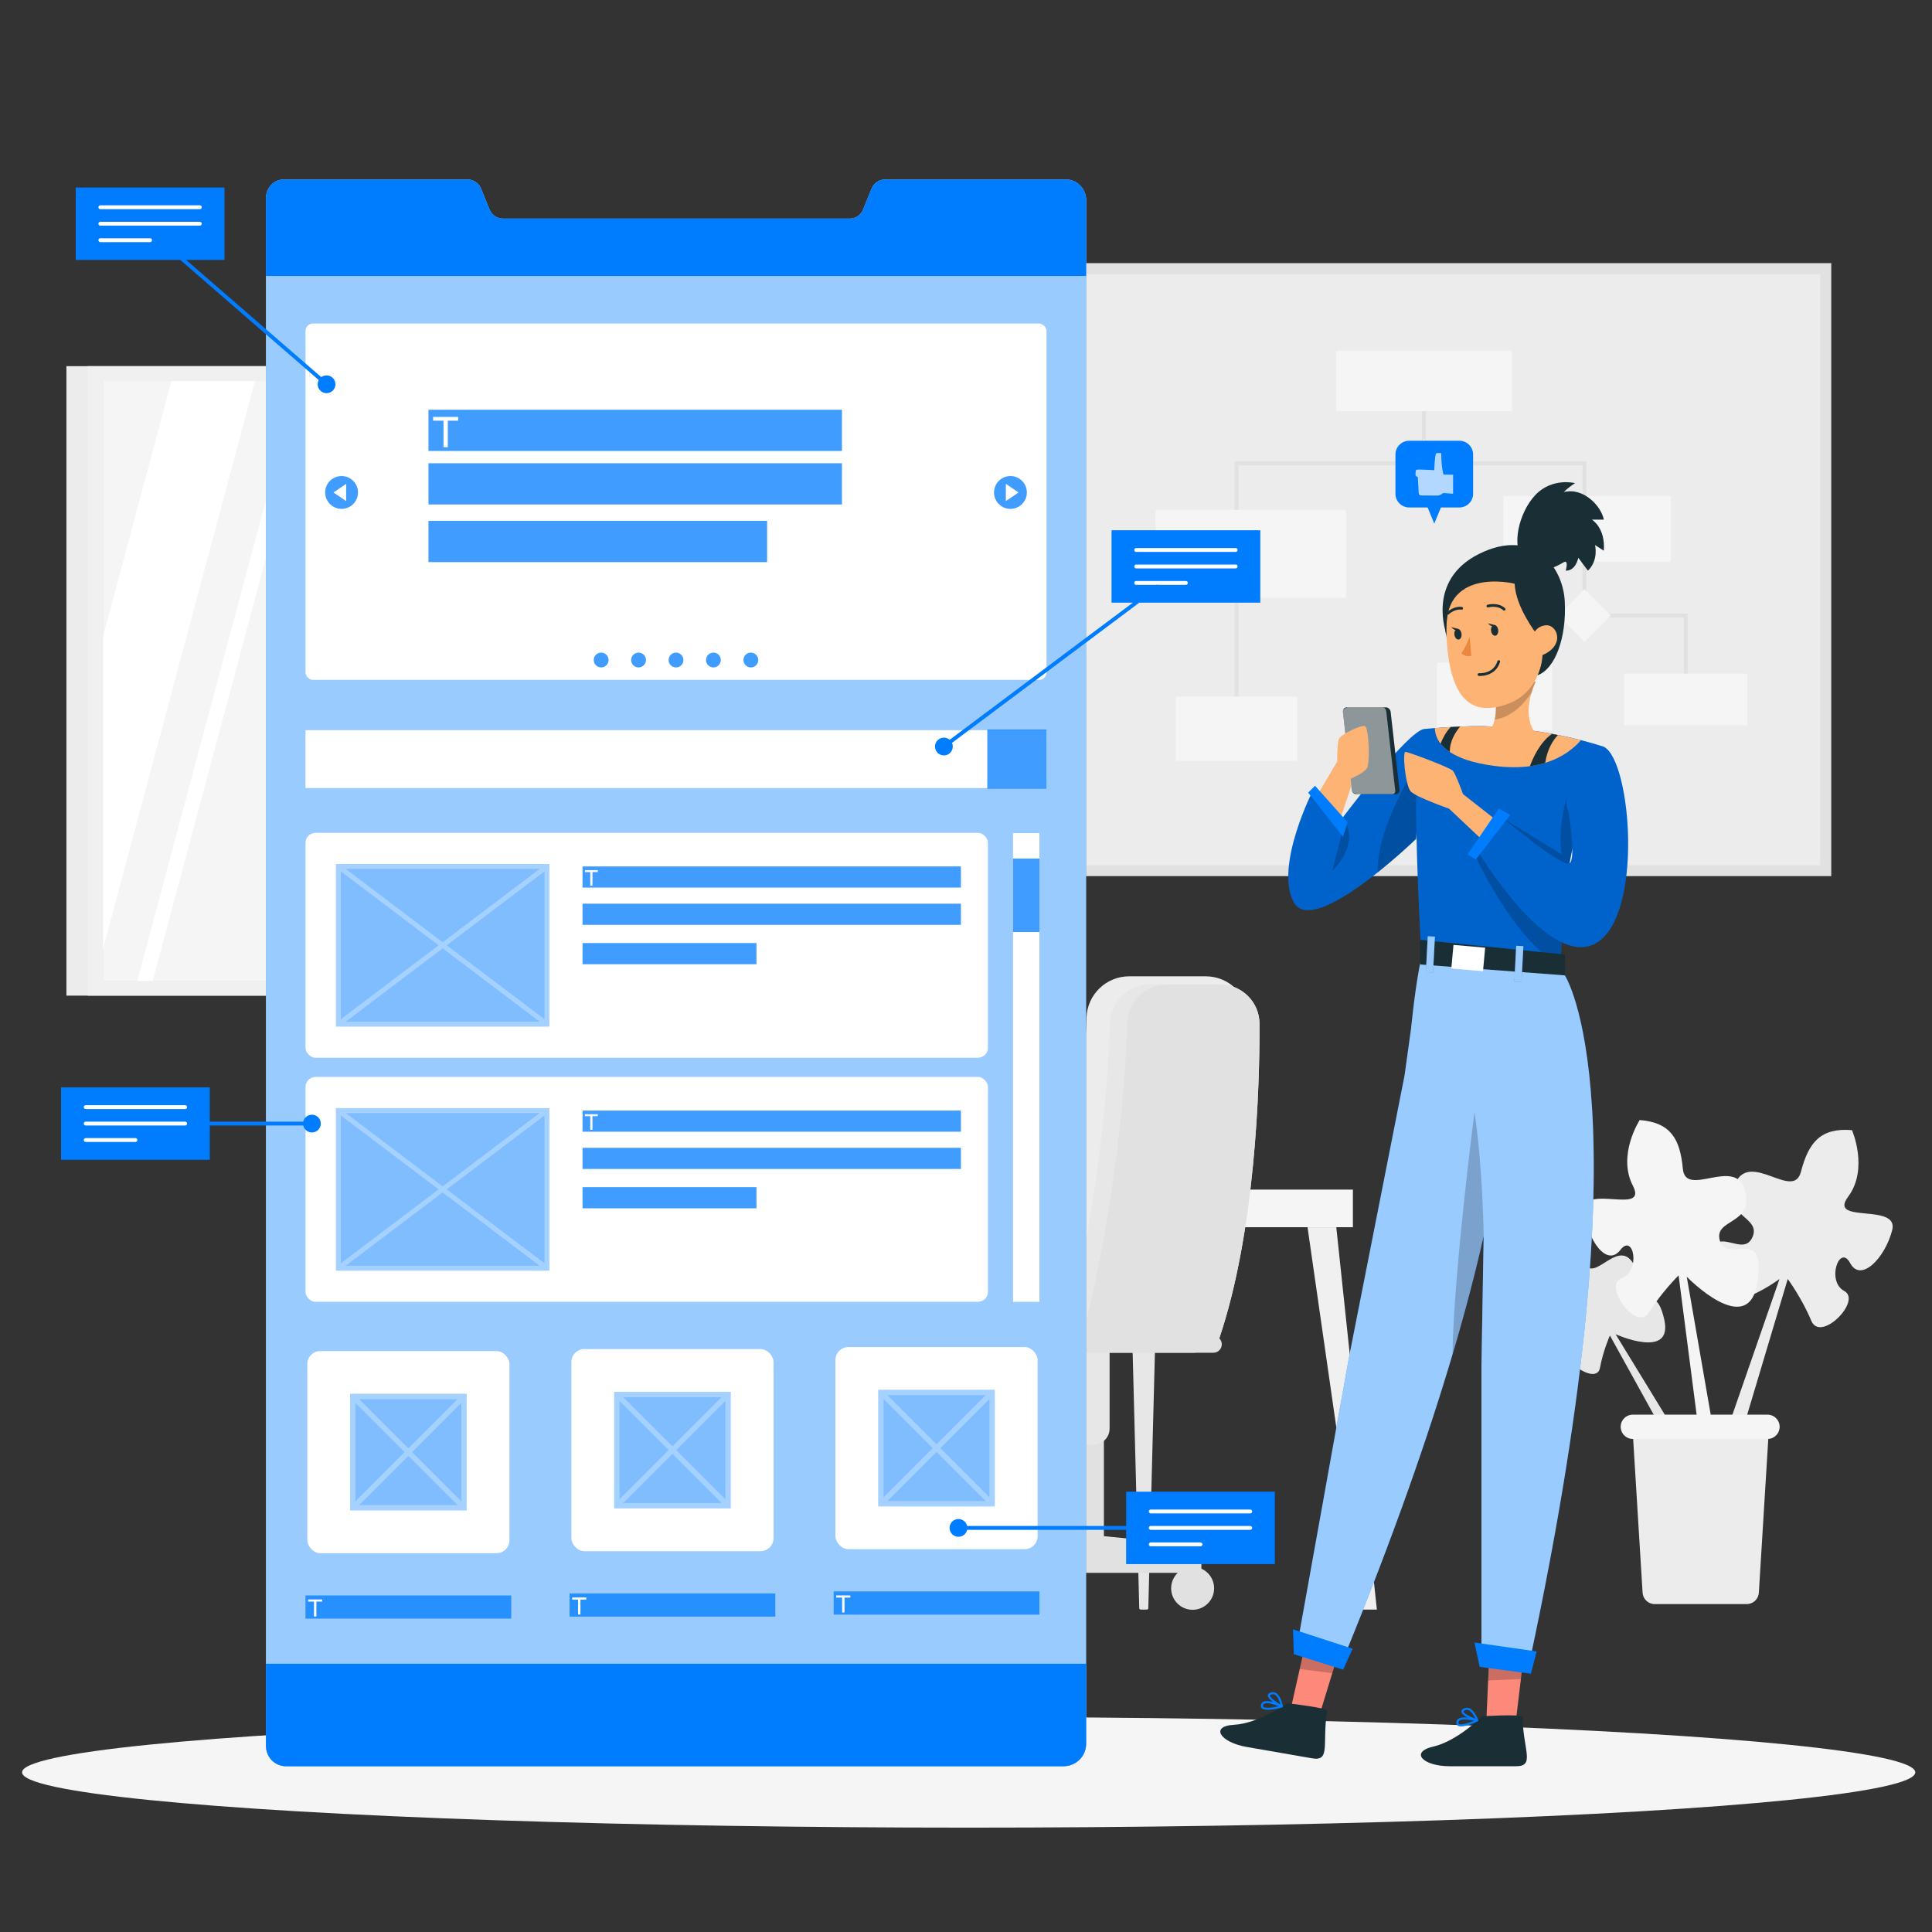 <svg xmlns="http://www.w3.org/2000/svg" id="OBJECTS" viewBox="0 0 500 500"><rect x="0" y="0" width="500" height="500" fill="#333333" stroke="none"/><defs><style> .cls-1 { opacity: .3; } .cls-1, .cls-2, .cls-3, .cls-4, .cls-5, .cls-6, .cls-7, .cls-8, .cls-9, .cls-10, .cls-11, .cls-12, .cls-13, .cls-14, .cls-15, .cls-16, .cls-17, .cls-18, .cls-19 { stroke-width: 0px; } .cls-1, .cls-3, .cls-11, .cls-17 { isolation: isolate; } .cls-1, .cls-8, .cls-11, .cls-14, .cls-17 { fill: #fff; } .cls-20 { stroke: #e1e1e1; } .cls-20, .cls-21, .cls-22, .cls-23 { fill: none; } .cls-20, .cls-22 { stroke-miterlimit: 10; } .cls-21 { stroke: #1a2e35; stroke-width: .71px; } .cls-21, .cls-23 { stroke-linecap: round; stroke-linejoin: round; } .cls-2 { fill: #fcb373; } .cls-22 { stroke: #007cff; } .cls-3 { opacity: .2; } .cls-4, .cls-18, .cls-19 { fill: #007cff; } .cls-5 { fill: #e1e1e1; } .cls-6 { fill: #ececec; } .cls-7 { fill: #fd897b; } .cls-8, .cls-19 { opacity: .5; } .cls-23 { stroke: #fff; } .cls-9 { fill: #f5f5f5; } .cls-10 { fill: #f0f0f0; } .cls-11 { opacity: .7; } .cls-12 { fill: #1a2e35; } .cls-13 { fill: #e7e7e7; } .cls-15 { fill: #ec873e; } .cls-16 { fill: #fafafa; } .cls-17 { opacity: .6; } .cls-18 { opacity: .75; } </style></defs><g><g><rect class="cls-6" x="17.19" y="94.76" width="157.66" height="162.91"></rect><rect class="cls-10" x="22.69" y="94.76" width="157.66" height="162.91"></rect><rect class="cls-5" x="26.67" y="98.62" width="149.51" height="155.26"></rect><rect class="cls-9" x="26.67" y="98.62" width="145.78" height="155.26"></rect><rect class="cls-6" x="98.1" y="98.62" width="2.96" height="155.26"></rect><polygon class="cls-14" points="81.06 98.62 39.51 253.88 35.52 253.88 77.07 98.62 81.06 98.62"></polygon><rect class="cls-10" x="99.79" y="96.23" width="2.54" height="160.63"></rect><polygon class="cls-14" points="65.98 98.62 26.67 245.55 26.67 164.79 44.37 98.62 65.98 98.62"></polygon><polygon class="cls-14" points="172.44 112.71 172.44 127.61 138.65 253.88 134.66 253.88 172.44 112.71"></polygon><polygon class="cls-14" points="172.44 142.8 172.44 223.57 164.33 253.88 142.72 253.88 172.44 142.8"></polygon></g><g><path class="cls-10" d="M148.71,308h16v-1.07c0-2.09-2.34-3.75-5.13-3.64l-6.27.25c-2.58.1-4.61,1.7-4.61,3.64v.81Z"></path><g><path class="cls-13" d="M180.4,308.54h21.18l3.37-29.57c-.05-1.11-.97-1.98-2.07-1.98h-14.19c-1.11,0-2.02.87-2.07,1.98l-6.21,29.57Z"></path><path class="cls-13" d="M148.08,233.51h5.29l5.94,55.84h-5.29c-.88,0-1.66-.71-1.76-1.59l-5.6-52.67c-.09-.88.54-1.59,1.42-1.59Z"></path><path class="cls-6" d="M156.25,289.36h79.23c.88,0,1.51-.71,1.42-1.59l-5.6-52.67c-.09-.88-.88-1.59-1.76-1.59h-79.23c-.88,0-1.51.71-1.42,1.59l5.6,52.67c.09.88.88,1.59,1.76,1.59Z"></path><path class="cls-16" d="M157.73,284.2h74.72c.76,0,1.32-.62,1.24-1.38l-4.89-45.95c-.08-.76-.77-1.38-1.53-1.38h-74.72c-.76,0-1.32.62-1.24,1.38l4.89,45.95c.08.76.77,1.38,1.53,1.38Z"></path><path class="cls-13" d="M179.6,306.24h26.05c.63,0,1.15.51,1.15,1.15h0c0,.63-.51,1.15-1.15,1.15h-26.05c-.63,0-1.15-.51-1.15-1.15h0c0-.63.51-1.15,1.15-1.15Z"></path></g><rect class="cls-13" x="115.45" y="307.88" width="64.51" height="9.73" transform="translate(295.41 625.48) rotate(180)"></rect><path class="cls-13" d="M295.2,416.56h1.61c.2,0,.37-.16.37-.36l2.55-98.59h-7.44s2.55,98.59,2.55,98.59c0,.2.17.36.37.36Z"></path><polygon class="cls-10" points="352.61 416.56 356.33 416.56 345.83 317.61 338.39 317.61 352.61 416.56"></polygon><polygon class="cls-13" points="112.94 416.56 112.94 416.56 127.2 317.61 119.76 317.61 109.25 416.56 112.94 416.56"></polygon><rect class="cls-9" x="161.56" y="307.88" width="188.57" height="9.73" transform="translate(511.69 625.48) rotate(180)"></rect><polygon class="cls-10" points="167.44 416.56 171.72 416.56 171.72 416.56 173.3 317.61 165.86 317.61 167.44 416.56"></polygon><g><g><path class="cls-9" d="M227.68,306.13h1.98c.21,0,.38-.17.38-.38v-2.09c0-.21-.17-.38-.38-.38h-1.42c-.17,0-.32.11-.36.28l-.56,2.09c-.06.24.12.47.36.47Z"></path><path class="cls-9" d="M224.95,306.13h1.98c.21,0,.38-.17.38-.38v-2.09c0-.21-.17-.38-.38-.38h-1.42c-.17,0-.32.11-.36.28l-.56,2.09c-.06.24.12.47.36.47Z"></path><path class="cls-9" d="M222.22,306.13h1.98c.21,0,.38-.17.38-.38v-2.09c0-.21-.17-.38-.38-.38h-1.42c-.17,0-.32.11-.36.28l-.56,2.09c-.06.24.12.47.36.47Z"></path><path class="cls-9" d="M219.49,306.13h1.98c.21,0,.38-.17.38-.38v-2.09c0-.21-.17-.38-.38-.38h-1.42c-.17,0-.32.11-.36.28l-.56,2.09c-.06.24.12.47.36.47Z"></path><path class="cls-9" d="M216.76,306.13h1.98c.21,0,.38-.17.38-.38v-2.09c0-.21-.17-.38-.38-.38h-1.42c-.17,0-.32.11-.36.28l-.56,2.09c-.06.24.12.47.36.47Z"></path><path class="cls-9" d="M214.03,306.13h1.98c.21,0,.38-.17.38-.38v-2.09c0-.21-.17-.38-.38-.38h-1.42c-.17,0-.32.11-.36.28l-.56,2.09c-.06.24.12.47.36.47Z"></path><path class="cls-9" d="M211.3,306.13h1.98c.21,0,.38-.17.38-.38v-2.09c0-.21-.17-.38-.38-.38h-1.42c-.17,0-.32.11-.36.28l-.56,2.09c-.06.24.12.47.36.47Z"></path><path class="cls-9" d="M208.57,306.13h1.98c.21,0,.38-.17.38-.38v-2.09c0-.21-.17-.38-.38-.38h-1.42c-.17,0-.32.11-.36.28l-.56,2.09c-.06.24.12.47.36.47Z"></path><path class="cls-9" d="M205.84,306.13h1.98c.21,0,.38-.17.38-.38v-2.09c0-.21-.17-.38-.38-.38h-1.42c-.17,0-.32.11-.36.28l-.56,2.09c-.06.24.12.47.36.47Z"></path><path class="cls-9" d="M203.11,306.13h1.98c.21,0,.38-.17.38-.38v-2.09c0-.21-.17-.38-.38-.38h-1.42c-.17,0-.32.11-.36.28l-.56,2.09c-.06.24.12.47.36.47Z"></path><path class="cls-9" d="M200.38,306.13h1.98c.21,0,.38-.17.38-.38v-2.09c0-.21-.17-.38-.38-.38h-1.42c-.17,0-.32.11-.36.28l-.56,2.09c-.06.24.12.47.36.47Z"></path><path class="cls-9" d="M197.65,306.13h1.98c.21,0,.38-.17.38-.38v-2.09c0-.21-.17-.38-.38-.38h-1.42c-.17,0-.32.11-.36.28l-.56,2.09c-.06.24.12.47.36.47Z"></path><path class="cls-9" d="M194.91,306.13h1.98c.21,0,.38-.17.38-.38v-2.09c0-.21-.17-.38-.38-.38h-1.42c-.17,0-.32.11-.36.28l-.56,2.09c-.06.24.12.47.36.47Z"></path><path class="cls-9" d="M192.18,306.13h1.98c.21,0,.38-.17.38-.38v-2.09c0-.21-.17-.38-.38-.38h-1.42c-.17,0-.32.11-.36.28l-.56,2.09c-.06.24.12.47.36.47Z"></path><path class="cls-9" d="M189.45,306.13h1.98c.21,0,.38-.17.38-.38v-2.09c0-.21-.17-.38-.38-.38h-1.42c-.17,0-.32.11-.36.28l-.56,2.09c-.06.24.12.47.36.47Z"></path></g><rect class="cls-6" x="187.47" y="304.71" width="44.18" height="3.29" transform="translate(419.11 612.7) rotate(180)"></rect></g></g><g><rect class="cls-5" x="292.53" y="45.35" width="158.64" height="204.15" transform="translate(519.28 -224.43) rotate(90)"></rect><rect class="cls-6" x="272.61" y="70.94" width="198.5" height="152.98" transform="translate(743.71 294.86) rotate(180)"></rect><line class="cls-20" x1="368.53" y1="98.57" x2="368.53" y2="119.91"></line><polyline class="cls-20" points="320.01 188.58 320.01 119.91 410.06 119.91 410.06 159.3"></polyline><polyline class="cls-20" points="386.76 180.27 386.76 159.3 436.26 159.3 436.26 181"></polyline><rect class="cls-9" x="345.76" y="90.73" width="45.54" height="15.68"></rect><rect class="cls-9" x="389.03" y="128.35" width="43.4" height="17.03"></rect><rect class="cls-9" x="371.86" y="171.49" width="29.81" height="17.57"></rect><rect class="cls-9" x="420.3" y="174.33" width="31.92" height="13.34"></rect><rect class="cls-9" x="299.06" y="131.95" width="49.31" height="22.75"></rect><rect class="cls-9" x="304.27" y="180.27" width="31.49" height="16.63"></rect><rect class="cls-9" x="363.72" y="115.65" width="9.62" height="9.62" transform="translate(193.12 -225.31) rotate(45)"></rect><rect class="cls-9" x="405.25" y="154.49" width="9.62" height="9.62" transform="translate(232.75 -243.3) rotate(45)"></rect></g><g><path class="cls-5" d="M132.06,388.76c1.02-1.72-.42-4.3-2.42-4.33.88-2.46.01-5.44-2.05-7.05-.26-.2-.56-.39-.89-.39-.35,0-.67.21-.95.42-1.88,1.35-3.77,2.7-5.65,4.06-.43.31-.88.64-1.12,1.11-1.15,2.24,3.01,5.1,1.3,6.95-.49.53-1.28.64-1.9,1.02-1.34.84-1.51,2.69-2.13,4.14-.63,1.46-2.81,2.59-3.65,1.24.62-1.4-1.25-2.6-2.77-2.78-1.5-.17-3.1-.26-3.94-1.68-2.15,1.88-6.97-3.37-6.86-5.48-1.77.13-2.97,1.79-3.36,3.45-.4,1.72-.15,3.51-.18,5.27-.05,3.43-1.16,6.78-1.1,10.2.05,2.67,1.08,5.62,3.52,6.7,1.17.52,2.5.52,3.78.51,9.26-.06,18.52-.12,27.79-.18.67,0,1.36-.02,1.95-.32,1.25-.65,1.52-2.3,1.63-3.71.5-6.04.99-12.07,1.49-18.11-.84-.34-1.68-.68-2.51-1.03Z"></path><path class="cls-13" d="M133.68,359.39h-43.12l.35,4.36.25,3.11.66,8.09.38,4.65.5,6.19.21,2.65.07.79.25,3.12.34,4.27.21,2.65.22,2.69.25,3.12.19,2.36.21,2.65.09,1.15h39.57l.09-1.15.21-2.64.19-2.38.25-3.12.22-2.68.21-2.65.34-4.29.25-3.11.06-.79.21-2.65.51-6.19.37-4.64.65-8.1.25-3.11.35-4.36h-4.85ZM136.28,362.25h0s-.83-.83-.83-.83h.9l-.07.83ZM136.06,364.89l-.08,1.05-3.86,3.86-4.43-4.43,3.96-3.96h.93l3.47,3.47ZM134.95,378.69l-2.83,2.83-4.43-4.43,4.43-4.42,3.06,3.06-.23,2.96ZM93.92,375.73h0l3.06-3.06,4.43,4.42-4.43,4.43-2.82-2.83-.24-2.96ZM130.69,371.24l-4.43,4.43-4.43-4.43,4.43-4.43,4.43,4.43ZM123.74,361.42h5.07l-2.53,2.53-2.53-2.53ZM124.83,377.09l-4.42,4.43-4.43-4.43,4.43-4.42,4.42,4.42ZM110.13,382.95l4.43-4.42,4.42,4.42-4.42,4.43-4.43-4.43ZM113.12,388.8l-4.43,4.43-4.42-4.42,4.43-4.43,4.42,4.42ZM120.41,384.38l4.42,4.43-4.42,4.42-4.43-4.43,4.43-4.42ZM114.56,375.66l-4.43-4.43,4.43-4.43,4.42,4.43-4.42,4.43ZM113.12,377.09l-4.42,4.43-4.43-4.43,4.43-4.42,4.42,4.42ZM102.84,375.66l-4.42-4.43,4.42-4.43,4.43,4.43-4.43,4.43ZM102.84,378.53l4.43,4.42-4.43,4.43-4.42-4.43,4.42-4.42ZM107.26,394.67l-4.43,4.42-4.42-4.42,4.42-4.43,4.43,4.43ZM108.69,396.1l4.43,4.43-4.42,4.43-4.43-4.43,4.42-4.43ZM110.13,394.67l4.43-4.43,4.42,4.43-4.42,4.42-4.43-4.42ZM120.41,396.1l4.42,4.43-4.42,4.43-4.43-4.43,4.43-4.43ZM126.27,401.95l4.43,4.43-2.87,2.87h-3.12l-2.87-2.87,4.43-4.43ZM121.84,394.67l4.43-4.43,4.43,4.43-4.43,4.42-4.43-4.42ZM121.84,382.95l4.43-4.42,4.43,4.42-4.43,4.43-4.43-4.43ZM124.83,365.38l-4.42,4.43-4.43-4.43,3.96-3.96h.93l3.95,3.96ZM114.56,363.95l-2.53-2.53h5.06l-2.52,2.53ZM113.12,365.38l-4.42,4.43-4.43-4.43,3.96-3.96h.93l3.95,3.96ZM105.37,361.42l-2.53,2.53-2.52-2.53h5.06ZM97.45,361.42l3.96,3.96-4.43,4.43-3.85-3.86-.08-1.05,3.46-3.47h.93ZM93.66,361.42l-.82.82h0s-.07-.82-.07-.82h.89ZM93.38,369.07l2.17,2.17-1.84,1.84-.32-4.01ZM94.59,383.91l-.17-2.1h0s1.13,1.13,1.13,1.13l-.96.96h0ZM94.8,386.57l2.18-2.19,4.43,4.43-4.43,4.42-1.78-1.78-.4-4.87ZM95.46,394.76v-.19s.09.1.09.1l-.09.09h0ZM96.23,404.19l-.56-6.79,1.31-1.31,4.43,4.43-4.43,4.42-.75-.75h0ZM96.64,409.24l-.08-1.01.43-.43,1.44,1.44h-1.78ZM98.42,406.38l4.42-4.43,4.43,4.43-2.87,2.87h-3.12l-2.86-2.87ZM107.26,409.24l1.44-1.44,1.44,1.44h-2.88ZM113,409.24l-2.87-2.87,4.43-4.43,4.42,4.43-2.86,2.87h-3.12ZM118.97,409.24l1.44-1.44,1.44,1.44h-2.88ZM132.47,409.24h-1.78l1.44-1.44.43.43-.08,1.01ZM132.88,404.19l-.76.75-4.43-4.42,4.43-4.43,1.31,1.31-.55,6.79ZM133.66,394.56l-.02.2-.09-.09.11-.11h0ZM133.92,391.45l-1.79,1.78-4.43-4.42,4.43-4.43,2.19,2.19-.39,4.87ZM134.52,383.92l-.97-.97,1.14-1.13-.17,2.11ZM135.73,369.06l-.32,4.03-1.85-1.85,2.18-2.18h0Z"></path><rect class="cls-10" x="87.81" y="357.59" width="53.49" height="5.64" rx="1.64" ry="1.64" transform="translate(229.11 720.81) rotate(180)"></rect><rect class="cls-10" x="91.66" y="408.24" width="45.78" height="5.64" rx="1.64" ry="1.64"></rect></g><g><path class="cls-6" d="M447.1,369.72l13.43-38.71s-18.63,13.81-18.51-1.5c.12-15.31,8.49-3.42,11.39-9.08,2.9-5.66-8.27-5.6-4.35-14.17,3.92-8.58,15.06,4.6,17.02-3,1.97-7.6,5.1-11.46,13.21-10.78,0,0,4.38,10-.99,17.22-5.37,7.22,13.29,1.44,11.39,8.7-1.9,7.27-8.13,13.61-10.87,8.49-2.74-5.12-6.23,4.69-1.54,7.21,4.69,2.52-6.13,13.47-8.51,7.73-2.38-5.74-6.1-10.84-6.1-10.84l-12.38,41.42-3.22-2.69Z"></path><path class="cls-13" d="M433.26,370.06l-15.14-24.76s14.98,6.74,12.58-3.84c-2.4-10.58-6.39-1.09-9.25-4.56-2.86-3.48,4.87-5.12.87-10.46s-9.72,5.46-12.23.5c-2.51-4.96-5.26-7.16-10.77-5.46,0,0-1.52,7.58,3.29,11.77,4.81,4.19-8.98,3-6.57,7.74,2.41,4.74,7.68,8.19,8.81,4.23s5.02,2.3,2.15,4.76c-2.87,2.46,6.28,8.39,7.06,4.06.78-4.33,2.58-8.42,2.58-8.42l14.82,26.79,1.82-2.35Z"></path><path class="cls-9" d="M443.46,370.3l-6.93-39.88s15.97,16.43,18.28,1.48c2.32-14.95-7.73-4.69-9.66-10.66-1.93-5.98,8.95-4.14,6.49-13.13-2.46-8.99-15.41,2.09-16.12-5.63-.71-7.72-3.15-11.99-11.17-12.61,0,0-5.86,9.05-1.78,16.95,4.09,7.9-13.19-.71-12.49,6.67.69,7.39,5.76,14.56,9.25,10.01,3.49-4.55,5.33,5.56.35,7.28-4.98,1.71,3.84,14.11,7.07,8.89s7.67-9.6,7.67-9.6l5.48,42.35,3.57-2.11Z"></path><g><path class="cls-6" d="M452.05,415.14h-23.81c-1.66,0-3.04-1.3-3.14-2.96l-2.52-41.06c-.11-1.81,1.33-3.34,3.14-3.34h28.85c1.82,0,3.26,1.53,3.14,3.34l-2.52,41.06c-.1,1.66-1.48,2.96-3.14,2.96Z"></path><path class="cls-9" d="M457.42,372.41h-34.84c-1.6,0-2.95-1.2-3.13-2.79h0c-.22-1.87,1.25-3.51,3.13-3.51h34.84c1.88,0,3.35,1.64,3.13,3.51h0c-.18,1.59-1.53,2.79-3.13,2.79Z"></path></g></g><g><path class="cls-5" d="M242.34,341.37h67v3.71c0,2.76-2.24,5-5,5h-57c-2.76,0-5-2.24-5-5v-3.71h0Z" transform="translate(551.68 691.45) rotate(180)"></path><path class="cls-5" d="M307.16,399.67l-21.47-2.11v-30.17h-8.51v30.16l-21.56,2.12c-2.14.21-3.77,2.01-3.77,4.16v3.22h59.07v-3.22c0-2.15-1.63-3.95-3.77-4.16Z"></path><path class="cls-5" d="M259.69,411.05c0,3.07-2.49,5.56-5.56,5.56s-5.56-2.49-5.56-5.56,2.49-5.56,5.56-5.56,5.56,2.49,5.56,5.56Z"></path><path class="cls-5" d="M303.09,411.05c0,3.07,2.49,5.56,5.56,5.56s5.56-2.49,5.56-5.56-2.49-5.56-5.56-5.56-5.56,2.49-5.56,5.56Z"></path><path class="cls-13" d="M275.72,347h11.44v22.74c0,2.28-1.85,4.13-4.13,4.13h-3.17c-2.28,0-4.13-1.85-4.13-4.13v-22.74h0Z"></path><path class="cls-6" d="M270.13,341.93c2.97-11.23,9.65-40.27,11.06-78.64.22-5.93,5.11-10.62,11.04-10.62h19.81c6.08,0,11.03,4.91,11.05,10.99.08,18.04-1.18,54.93-11.36,84.91l-37.7-1.39c-2.69-.1-4.59-2.66-3.9-5.26Z"></path><g><path class="cls-13" d="M275.46,346.57s10.17-36.18,11.85-81.99c.2-5.47,4.71-9.79,10.19-9.79h18.27c5.61,0,10.17,4.53,10.19,10.14.07,16.64-1.09,53.99-10.48,81.64h-40.02Z"></path><path class="cls-13" d="M283.3,320.27s-21.71-4.39-42.67-2.26c-20.96,2.13,9.86,29.51,9.86,29.51h4.33s-16.33-17.36-15.42-21.69c.91-4.32,42.04,1.38,42.04,1.38l1.86-6.94Z"></path><path class="cls-5" d="M315.48,346.57h-35.55s10.17-36.18,11.85-81.99c.2-5.47,4.71-9.79,10.19-9.79h13.79c5.62,0,10.17,4.53,10.2,10.14.07,16.64-1.1,53.98-10.48,81.64Z"></path></g><path class="cls-5" d="M242.13,345.73h71.89c1.2,0,2.18.97,2.18,2.18h0c0,1.2-.97,2.18-2.18,2.18h-71.89c-1.2,0-2.18-.97-2.18-2.18h0c0-1.2.97-2.18,2.18-2.18Z"></path></g></g><ellipse id="_Path_" data-name="&amp;lt;Path&amp;gt;" class="cls-9" cx="250.69" cy="458.68" rx="244.98" ry="14.31"></ellipse><g><path class="cls-4" d="M281.09,51.84v399.42c0,3.29-2.64,5.84-5.93,5.84H74.11c-3.02,0-5.29-2.34-5.29-5.36V51.36c0-2.62,1.92-4.9,4.54-4.9h47.74c1.49,0,2.84.97,3.4,2.38l2.19,5.38c.56,1.39,1.91,2.35,3.4,2.35h89.87c1.49,0,2.84-.92,3.4-2.31l2.19-5.41c.56-1.4,1.91-2.39,3.4-2.39h46.98c2.88,0,5.18,2.5,5.18,5.38Z"></path><path class="cls-17" d="M281.09,51.84v399.42c0,3.29-2.64,5.84-5.93,5.84H74.11c-3.02,0-5.29-2.34-5.29-5.36V51.36c0-2.62,1.92-4.9,4.54-4.9h47.74c1.49,0,2.84.97,3.4,2.38l2.19,5.38c.56,1.39,1.91,2.35,3.4,2.35h89.87c1.49,0,2.84-.92,3.4-2.31l2.19-5.41c.56-1.4,1.91-2.39,3.4-2.39h46.98c2.88,0,5.18,2.5,5.18,5.38Z"></path><g><g><rect class="cls-14" x="79.53" y="349.65" width="52.32" height="52.32" rx="3.38" ry="3.38"></rect><rect class="cls-19" x="90.6" y="360.73" width="30.16" height="30.16"></rect><path class="cls-1" d="M90.6,360.73v30.16h30.16v-30.16h-30.16ZM104.71,375.81l-12.72,12.72v-25.44l12.72,12.72ZM92.97,362.11h25.44l-12.72,12.72-12.72-12.72ZM105.69,376.79l12.72,12.72h-25.44l12.72-12.72ZM106.66,375.81l12.72-12.72v25.44l-12.72-12.72Z"></path><g><rect class="cls-18" x="79.06" y="412.9" width="53.25" height="6"></rect><path class="cls-14" d="M81.25,414.49h-1.51v-.55h3.65v.55h-1.51v3.86h-.62v-3.86Z"></path></g></g><g><rect class="cls-14" x="147.87" y="349.13" width="52.32" height="52.32" rx="3.38" ry="3.38"></rect><rect class="cls-19" x="158.95" y="360.21" width="30.16" height="30.16"></rect><path class="cls-1" d="M158.95,360.21v30.16h30.16v-30.16h-30.16ZM173.05,375.29l-12.72,12.72v-25.44l12.72,12.72ZM161.31,361.59h25.44l-12.72,12.72-12.72-12.72ZM174.03,376.27l12.72,12.72h-25.44l12.72-12.72ZM175.01,375.29l12.72-12.72v25.44l-12.72-12.72Z"></path><g><rect class="cls-18" x="147.4" y="412.38" width="53.25" height="6"></rect><path class="cls-14" d="M149.59,413.97h-1.51v-.55h3.65v.55h-1.51v3.86h-.62v-3.86Z"></path></g></g><g><rect class="cls-14" x="216.21" y="348.61" width="52.32" height="52.32" rx="3.38" ry="3.38"></rect><rect class="cls-19" x="227.29" y="359.69" width="30.16" height="30.16"></rect><path class="cls-1" d="M227.29,359.69v30.16h30.16v-30.16h-30.16ZM241.39,374.77l-12.72,12.72v-25.44l12.72,12.72ZM229.65,361.07h25.44l-12.72,12.72-12.72-12.72ZM242.37,375.75l12.72,12.72h-25.44l12.72-12.72ZM243.35,374.77l12.72-12.72v25.44l-12.72-12.72Z"></path><g><rect class="cls-18" x="215.75" y="411.86" width="53.25" height="6"></rect><path class="cls-14" d="M217.93,413.45h-1.51v-.55h3.65v.55h-1.51v3.86h-.62v-3.86Z"></path></g></g><rect class="cls-14" x="79.06" y="83.73" width="191.78" height="92.22" rx="1.94" ry="1.94"></rect><g><g><circle class="cls-18" cx="88.4" cy="127.45" r="4.25"></circle><polygon class="cls-14" points="86.31 127.45 89.59 129.68 89.59 125.22 86.31 127.45"></polygon></g><g><circle class="cls-18" cx="261.5" cy="127.45" r="4.25"></circle><polygon class="cls-14" points="263.6 127.45 260.31 125.22 260.31 129.68 263.6 127.45"></polygon></g></g><g><rect class="cls-18" x="110.89" y="106.04" width="107.01" height="10.67"></rect><rect class="cls-18" x="110.89" y="119.89" width="107.01" height="10.67"></rect><rect class="cls-18" x="110.89" y="134.8" width="87.64" height="10.67"></rect><path class="cls-14" d="M114.78,108.87h-2.69v-.97h6.49v.97h-2.69v6.87h-1.11v-6.87Z"></path></g><g><path class="cls-18" d="M157.5,170.81c0,1.06-.86,1.92-1.92,1.92s-1.92-.86-1.92-1.92.86-1.92,1.92-1.92,1.92.86,1.92,1.92Z"></path><path class="cls-18" d="M167.18,170.81c0,1.06-.86,1.92-1.92,1.92s-1.92-.86-1.92-1.92.86-1.92,1.92-1.92,1.92.86,1.92,1.92Z"></path><path class="cls-18" d="M176.87,170.81c0,1.06-.86,1.92-1.92,1.92s-1.92-.86-1.92-1.92.86-1.92,1.92-1.92,1.92.86,1.92,1.92Z"></path><path class="cls-18" d="M186.55,170.81c0,1.06-.86,1.92-1.92,1.92s-1.92-.86-1.92-1.92.86-1.92,1.92-1.92,1.92.86,1.92,1.92Z"></path><path class="cls-18" d="M196.24,170.81c0,1.06-.86,1.92-1.92,1.92s-1.92-.86-1.92-1.92.86-1.92,1.92-1.92,1.92.86,1.92,1.92Z"></path></g><rect class="cls-14" x="79.06" y="188.97" width="191.78" height="14.98"></rect><rect class="cls-18" x="255.51" y="188.79" width="15.33" height="15.33"></rect><g><rect class="cls-14" x="79.06" y="215.54" width="176.62" height="58.2" rx="2.6" ry="2.6"></rect><rect class="cls-19" x="86.94" y="223.61" width="55.24" height="42.06"></rect><path class="cls-1" d="M86.94,223.61v42.06h55.24v-42.06h-55.24ZM139.67,224.87l-25.1,18.98-25.1-18.98h50.21ZM88.2,225.51l25.31,19.13-25.31,19.13v-38.26ZM89.46,264.41l25.1-18.98,25.1,18.98h-50.21ZM115.61,244.64l25.31-19.13v38.26l-25.31-19.13Z"></path><g><rect class="cls-18" x="150.76" y="224.23" width="97.92" height="5.48"></rect><rect class="cls-18" x="150.76" y="233.87" width="97.92" height="5.48"></rect><rect class="cls-18" x="150.76" y="244.06" width="45.01" height="5.48"></rect><path class="cls-14" d="M152.76,225.69h-1.38v-.5h3.33v.5h-1.38v3.53h-.57v-3.53Z"></path></g></g><g><rect class="cls-14" x="79.06" y="278.71" width="176.62" height="58.2" rx="2.6" ry="2.6"></rect><rect class="cls-19" x="86.94" y="286.78" width="55.24" height="42.06"></rect><path class="cls-1" d="M86.94,286.78v42.06h55.24v-42.06h-55.24ZM139.67,288.05l-25.1,18.98-25.1-18.98h50.21ZM88.2,288.68l25.31,19.13-25.31,19.13v-38.26ZM89.46,327.58l25.1-18.98,25.1,18.98h-50.21ZM115.61,307.81l25.31-19.13v38.26l-25.31-19.13Z"></path><g><rect class="cls-18" x="150.76" y="287.41" width="97.92" height="5.48"></rect><rect class="cls-18" x="150.76" y="297.05" width="97.92" height="5.48"></rect><rect class="cls-18" x="150.76" y="307.23" width="45.01" height="5.48"></rect><path class="cls-14" d="M152.76,288.86h-1.38v-.5h3.33v.5h-1.38v3.53h-.57v-3.53Z"></path></g></g><rect class="cls-14" x="262.17" y="215.6" width="6.83" height="121.32"></rect><rect class="cls-18" x="262.17" y="222.19" width="6.83" height="19.01"></rect></g><path class="cls-4" d="M281.09,51.84v19.57H68.82v-20.05c0-2.62,1.92-4.9,4.54-4.9h47.74c1.49,0,2.84.97,3.4,2.38l2.19,5.38c.56,1.39,1.91,2.35,3.4,2.35h89.87c1.49,0,2.84-.92,3.4-2.31l2.19-5.41c.56-1.4,1.91-2.39,3.4-2.39h46.98c2.88,0,5.18,2.5,5.18,5.38Z"></path><path class="cls-4" d="M68.82,430.57h212.27v20.7c0,3.29-2.64,5.84-5.93,5.84H74.11c-3.02,0-5.29-2.34-5.29-5.36v-21.18Z"></path></g><g><rect class="cls-4" x="19.6" y="48.53" width="38.49" height="18.74"></rect><g><line class="cls-23" x1="25.97" y1="53.64" x2="51.71" y2="53.64"></line><line class="cls-23" x1="25.97" y1="57.9" x2="51.71" y2="57.9"></line><line class="cls-23" x1="25.97" y1="62.16" x2="38.84" y2="62.16"></line></g><line class="cls-22" x1="46.52" y1="66.5" x2="84.51" y2="99.45"></line><circle class="cls-4" cx="84.51" cy="99.45" r="2.3"></circle></g><g><rect class="cls-4" x="15.8" y="281.41" width="38.49" height="18.74"></rect><g><line class="cls-23" x1="22.18" y1="286.52" x2="47.92" y2="286.52"></line><line class="cls-23" x1="22.18" y1="290.78" x2="47.92" y2="290.78"></line><line class="cls-23" x1="22.18" y1="295.04" x2="35.05" y2="295.04"></line></g><circle class="cls-4" cx="80.72" cy="290.78" r="2.3"></circle><line class="cls-22" x1="80.72" y1="290.78" x2="51.98" y2="290.78"></line></g><g><rect class="cls-4" x="287.67" y="137.23" width="38.49" height="18.74"></rect><g><line class="cls-23" x1="294.04" y1="142.34" x2="319.79" y2="142.34"></line><line class="cls-23" x1="294.04" y1="146.6" x2="319.79" y2="146.6"></line><line class="cls-23" x1="294.04" y1="150.86" x2="306.91" y2="150.86"></line></g><circle class="cls-4" cx="244.28" cy="193.2" r="2.3"></circle><line class="cls-22" x1="244.28" y1="193.2" x2="299.79" y2="151.65"></line></g><g><rect class="cls-4" x="291.44" y="386.05" width="38.49" height="18.74"></rect><g><line class="cls-23" x1="297.81" y1="391.16" x2="323.56" y2="391.16"></line><line class="cls-23" x1="297.81" y1="395.42" x2="323.56" y2="395.42"></line><line class="cls-23" x1="297.81" y1="399.68" x2="310.69" y2="399.68"></line></g><path class="cls-4" d="M250.35,395.42c0,1.27-1.03,2.3-2.3,2.3s-2.3-1.03-2.3-2.3,1.03-2.3,2.3-2.3,2.3,1.03,2.3,2.3Z"></path><line class="cls-22" x1="248.05" y1="395.42" x2="294.28" y2="395.42"></line></g><g><g><path class="cls-4" d="M368.68,188.66c-4.25.19-22.09,24.14-22.09,24.14l-6.62-8.61s-10.21,19.84-5.16,29.28c5.05,9.44,31.67-16.37,31.67-16.37l2.2-28.44Z"></path><path class="cls-3" d="M368.69,188.67l-1.76,19.1-.45,9.34s-4.38,4.24-9.91,8.65c-8.12,6.49-18.75,13.33-21.76,7.72-5.05-9.44,5.16-29.28,5.16-29.28l6.62,8.61.04-.07c1.01-1.45,17.93-23.89,22.04-24.07Z"></path></g><path class="cls-3" d="M366.93,207.76l-.45,9.34s-4.38,4.24-9.91,8.65c-.53-11.21,9.91-27.54,9.91-27.54l.45,9.55Z"></path><path class="cls-3" d="M346.6,212.8l.95,1.82-2.78,10.8s7.66-6.97,2.78-13.79l-.95,1.17Z"></path><g><path class="cls-4" d="M367.92,248.54l35.91,2.77s.49-21.45,3.35-32.62c.93-3.61,2.1-7.68,3.58-12.39.63-2,1.31-4.11,2.06-6.36.68-2.1,1.44-4.33,2.26-6.68-4.91-1.57-9.92-2.77-15.01-3.62-5.36-.95-10.79-1.53-16.25-1.72-7.04-.06-15.13.74-15.13.74,0,0-1.14.28-1.87,7.73-.66,7.01-.35,26.66,1.1,52.14Z"></path><path class="cls-3" d="M367.92,248.53l35.91,2.77s.01-.44.03-1.23c.16-4.7.86-21.81,3.31-31.37.66-2.58,1.45-5.4,2.39-8.51.37-1.25.76-2.54,1.19-3.88.63-2,1.31-4.11,2.06-6.36.68-2.1,1.44-4.33,2.26-6.68-1.95-.63-3.93-1.19-5.91-1.71-3-.76-6.04-1.4-9.1-1.92-5.36-.95-10.79-1.53-16.25-1.72-4.53-.03-9.5.28-12.47.52-1.64.12-2.66.22-2.66.22,0,0-1.14.28-1.87,7.73-.66,7.01-.35,26.65,1.11,52.13Z"></path></g><path class="cls-2" d="M386.8,195.93c8.92-1.14,11.6-4.96,11.6-4.96-3.65-3.43-2.98-8.51-2.05-11.67.5-1.75,1.1-2.92,1.1-2.92l-10.74,2.01c.28,1.77.4,3.27.42,4.52.02,1.38-.1,2.47-.3,3.32-.73,3.21-2.56,3.25-2.56,3.25-1.89,3.52,2.54,6.44,2.54,6.44Z"></path><path class="cls-3" d="M387.12,182.91c.02,1.38-.1,2.47-.3,3.32,4.26-.56,7.5-3.97,9.53-6.93.5-1.75,1.1-2.92,1.1-2.92l-10.74,2.01c.28,1.77.4,3.27.42,4.52Z"></path><g><path class="cls-12" d="M411.96,134.48h3.11c-.7-3.58-5.33-8.41-10.36-7.13,1.29-1.31,2.91-2.32,2.91-2.32,0,0-5.83-1.5-10.18,2.98-4.35,4.48-6.63,13.76-2.81,17.38.48.46,1.08.32,1.73-.22,3.27,4.41,7.85.33,8.66.22.89-.13.19,2.3.19,2.3,2.63.07,3.25-3.33,3.25-3.33l2.5,3.33c2.83-2.76,1.83-6.63,1.83-6.63l2.28,1.46c.44-6-3.11-8.05-3.11-8.05Z"></path><path class="cls-12" d="M374.34,164.12s-5.29-13.93,8.42-20.76c13.71-6.83,21.7,2.87,22.2,12.26.5,9.4-2.5,17.5-7,19.11-4.5,1.61-23.63-10.62-23.63-10.62Z"></path><path class="cls-2" d="M385.25,149.86c-9.25,1.34-11.51,6.72-10.81,16.35.87,12.03,4.74,20.11,15.93,15.9,15.21-5.72,10.24-34.46-5.12-32.25Z"></path><path class="cls-15" d="M380.34,164.82s-.93,2.6-2.14,4.22c0,0,.97,1.14,2.59.69l-.45-4.92Z"></path><g><path class="cls-12" d="M385.89,163.25c.09.76.58,1.33,1.09,1.27.51-.06.85-.73.75-1.49-.09-.76-.58-1.33-1.09-1.27-.51.06-.85.73-.75,1.49Z"></path><path class="cls-12" d="M386.86,161.77l-1.74-.45s.99,1.3,1.74.45Z"></path></g><g><path class="cls-12" d="M376.4,164.24c.09.76.58,1.33,1.09,1.27.51-.06.85-.73.75-1.49-.09-.76-.58-1.33-1.09-1.27-.51.06-.85.73-.75,1.49Z"></path><path class="cls-12" d="M377.37,162.76l-1.74-.45s.99,1.3,1.74.45Z"></path></g><path class="cls-21" d="M385.06,156.85s2.55-.71,4.21.82"></path><path class="cls-21" d="M378.28,157.43s-1.72-.37-3.58,1.29"></path><path class="cls-12" d="M397.61,163.99s-5.42-6.97-5.61-12.93c0,0-19.41-4.84-17.63,13.89,0,0-4.18-16.26,11.67-18.92,15.82-2.66,19.14,20.6,11.93,28.72,0,0,3.01-6.39-.36-10.75Z"></path><path class="cls-2" d="M396.38,166.16c-.15-1.5,1.02-4.24,3.83-4.34,2.91-.1,5.13,5.59-1.8,8.03-.99.35-1.72-.57-2.03-3.69Z"></path><path class="cls-21" d="M382.76,174.58s4,.32,5.11-3.37"></path></g><g><path class="cls-12" d="M362.19,204.48c.06.57-.35,1.03-.93,1.03h-10.26c-.58,0-1.1-.46-1.16-1.03l-2.29-20.24c-.06-.57.35-1.17.93-1.17h10.26c.58,0,1.1.6,1.16,1.17l2.29,20.24Z"></path><path class="cls-8" d="M358.76,184.1l2.32,20.44c.07.58-.23.97-.81.97h-8.7c-.58,0-1.65-.32-1.72-.9l-2.32-20.51c-.07-.58.93-1.04,1.51-1.04h8.7c.57,0,.95.46,1.01,1.04Z"></path></g><path class="cls-2" d="M340.71,206.16l5.35-9.07s-.02-4.77.45-5.89c.47-1.12,5.7-3.65,6.73-3.28,1.03.38,1.4,9.73.47,10.99s-4.21,2.66-4.21,2.66l.22,1.78-3.12,9.44-5.89-6.64Z"></path><polygon class="cls-4" points="338.55 205.13 340.33 203.36 348.75 212.8 347.55 216.54 338.55 205.13"></polygon><path class="cls-3" d="M381.19,220.22s9.9,22.54,22.67,29.85c.16-4.7.86-21.81,3.31-31.37.66-2.58,1.45-5.4,2.39-8.51l-3.89-4.68s-2.69,8.35-1.5,15.6l-14.89-9.12-8.08,8.24Z"></path><path class="cls-2" d="M390.77,215.04l-12.15-9.53s-1.84-5.12-2.58-6c-.74-.89-11.39-4.82-12.28-4.93-.89-.11-.05,8.73,1.33,10.23,1.39,1.5,9.91,4.46,9.91,4.46l12.72,11.98,3.04-6.21Z"></path><g><path class="cls-4" d="M415.07,193.27c7.14,3.58,10.31,43.88-2.08,50.84-12.39,6.96-30.91-24.49-30.91-24.49l7.19-7.63s15.09,12.63,16.91,11.47c1.82-1.16-.25-13.5-.25-13.5,0,0-2.12-3.74,2.34-9.61,4.46-5.87,6.8-7.08,6.8-7.08Z"></path><path class="cls-3" d="M415.07,193.27c7.14,3.58,10.31,43.88-2.08,50.84-12.39,6.96-30.91-24.49-30.91-24.49l7.19-7.63s15.09,12.63,16.91,11.47c1.82-1.16-.25-13.5-.25-13.5,0,0-2.12-3.74,2.34-9.61,4.46-5.87,6.8-7.08,6.8-7.08Z"></path></g><polygon class="cls-4" points="381.94 222.42 379.79 221.12 387.87 209.27 390.84 210.93 381.94 222.42"></polygon><path class="cls-2" d="M371.34,188.44c.03,1.19.38,2.61,1.48,4.02.57.74,1.35,1.47,2.39,2.15,2.3,1.53,5.91,2.86,11.49,3.6,3.52.46,6.59.44,9.22.08,1.45-.2,2.76-.49,3.96-.86,4.56-1.38,7.48-3.82,9.27-5.87-1.97-.5-3.97-.95-5.98-1.34-.52-.11-1.03-.21-1.55-.3-.52-.1-1.04-.19-1.57-.28-5.36-.95-10.79-1.53-16.25-1.72-1.96-.01-3.99.03-5.92.11-.84.04-1.67.08-2.46.13-1.56.08-2.96.18-4.08.27Z"></path><path class="cls-12" d="M395.93,198.3c1.45-.2,2.76-.49,3.96-.86.57-3.78,2.21-6.07,3.29-7.2-.52-.11-1.03-.21-1.55-.3-3.07,2.17-4.88,6.12-5.7,8.37Z"></path><path class="cls-12" d="M372.82,192.46c.57.74,1.35,1.47,2.39,2.15-.04-2.74,1.39-5.06,2.67-6.58-.84.04-1.67.08-2.46.13-1.16,1.22-2,2.77-2.6,4.29Z"></path><g><path class="cls-4" d="M364.68,114.07h13.01c1.96,0,3.55,1.59,3.55,3.55v10.16c0,1.96-1.59,3.55-3.55,3.55h-4.78l-1.72,4.18-1.72-4.18h-4.78c-1.96,0-3.55-1.59-3.55-3.55v-10.16c0-1.96,1.59-3.55,3.55-3.55Z"></path><g><path class="cls-4" d="M376.04,122.86l-2.46-.04s-.58-1.73-.58-5.55c0,0-.86-.09-1.27.03-.41.12-.54,4.38-.54,4.38,0,0-4.44-.28-4.67-.09-.15.12-.19.78-.19,1.24,0,.27.19.51.45.56l.15.03.23,4.23c.02.33.29.58.61.58l4.14.03c.41,0,.81-.12,1.15-.35l.45-.31,2.55.18v-4.92Z"></path><path class="cls-11" d="M376.04,122.86l-2.46-.04s-.58-1.73-.58-5.55c0,0-.86-.09-1.27.03-.41.12-.54,4.38-.54,4.38,0,0-4.44-.28-4.67-.09-.15.12-.19.78-.19,1.24,0,.27.19.51.45.56l.15.03.23,4.23c.02.33.29.58.61.58l4.14.03c.41,0,.81-.12,1.15-.35l.45-.31,2.55.18v-4.92Z"></path></g></g><polygon class="cls-7" points="334.18 441.65 341.75 442.96 344.85 432.83 347.68 423.53 338.96 420.54 336.42 431.72 334.18 441.65"></polygon><g><path class="cls-12" d="M343.45,442.77c.13-.82-10.24-1.96-10.24-1.96,0,0-7.44,5.2-13.81,5.56-6.38.35-3.61,4.56,3.24,5.74,6.84,1.19,12.07,2.09,16.93,2.94,4.86.84,2.56-3.75,3.88-12.28Z"></path><path class="cls-4" d="M326.5,442.05c-.17-.19-.32-.55-.06-1.12.13-.28.35-.47.67-.59.6-.21,1.49-.08,2.34.15-.75-.58-1.39-1.24-1.33-1.77.04-.35.32-.59.83-.73.48-.13.92-.06,1.33.19,1.29.81,1.72,3.3,1.74,3.41,0,.04,0,.08,0,.12h0s-.02.05-.03.07c0,0,0,0,0,0h0s-.04.05-.07.07h0s-.06.03-.09.04c-.49.13-2.3.6-3.71.6-.71,0-1.33-.12-1.62-.46ZM327.3,440.86c-.18.06-.29.16-.36.3-.17.38-.06.5-.03.54.41.48,2.39.25,4.01-.12-1.1-.45-2.82-1.01-3.63-.72ZM329.11,438.52c-.15.04-.41.13-.43.27-.05.46,1.27,1.49,2.69,2.32-.22-.82-.67-2.03-1.37-2.47-.18-.12-.37-.17-.58-.17-.1,0-.21.02-.32.04Z"></path></g><polygon class="cls-3" points="336.38 431.94 344.81 433.03 347.66 423.63 338.95 420.59 336.38 431.94"></polygon><polygon class="cls-7" points="384.69 444.83 392.37 444.83 393.63 434.33 394.77 424.69 385.65 423.23 385.14 434.67 384.69 444.83"></polygon><path class="cls-12" d="M394.02,444.35c-.02-.83-10.43-.18-10.43-.18,0,0-6.4,6.4-12.62,7.83-6.22,1.44-2.74,5.1,4.21,5.1h17.19c4.94,0,1.85-4.13,1.65-12.75Z"></path><path class="cls-4" d="M377.2,446.54c-.2-.16-.41-.48-.25-1.09.08-.29.26-.53.56-.69.55-.31,1.45-.34,2.33-.25-.85-.44-1.59-.98-1.62-1.52-.02-.35.21-.64.68-.86.45-.21.9-.22,1.35-.04,1.41.58,2.29,2.96,2.32,3.06.03.07.02.14-.01.21-.01.02-.02.04-.04.06h0s-.06.05-.09.07c-.55.26-2.86,1.3-4.31,1.3-.38,0-.7-.07-.92-.25ZM377.78,445.23c-.16.09-.26.21-.3.36-.1.4.03.51.07.54.49.4,2.4-.17,3.93-.81-1.17-.25-2.95-.52-3.7-.09ZM379.14,442.62c-.14.07-.38.2-.37.34.03.46,1.52,1.26,3.06,1.83-.36-.77-1.02-1.88-1.79-2.2-.14-.06-.28-.09-.42-.09-.16,0-.32.04-.48.11Z"></path><polygon class="cls-3" points="385.14 434.9 393.63 434.53 394.77 424.79 385.65 423.28 385.14 434.9"></polygon><g><path class="cls-4" d="M335.67,426.05l12.44,2.15c12.55-30.71,21.48-56.35,27.78-77.62,3.4-11.48,6.04-21.69,8.08-30.74l-.57,33.43v75.95h12.63c30.72-143.91,8.95-176.79,8.95-176.79l-36.75-6.17c-1.4,5.39-2.45,14.12-3.08,20.2l-1.66,11.94-14.37,72.87-13.45,74.79Z"></path><path class="cls-17" d="M335.67,426.05l12.44,2.15c12.55-30.71,21.48-56.35,27.78-77.62,3.4-11.48,6.04-21.69,8.08-30.74l-.57,33.43v75.95h12.63c30.72-143.91,8.95-176.79,8.95-176.79l-36.75-6.17c-1.4,5.39-2.45,14.12-3.08,20.2l-1.66,11.94-14.37,72.87-13.45,74.79Z"></path></g><polygon class="cls-4" points="350.06 426.69 334.63 421.67 334.84 428.11 347.6 432.11 350.06 426.69"></polygon><polygon class="cls-4" points="397.68 427.39 381.59 425.08 382.94 431.39 396.21 433.15 397.68 427.39"></polygon><polygon class="cls-12" points="404.98 247.03 404.98 252.42 367.5 249.6 367.5 243.22 404.98 247.03"></polygon><polygon class="cls-14" points="375.6 250.64 383.8 251.36 384.36 245.26 376.16 244.54 375.6 250.64"></polygon><g><polygon class="cls-4" points="391.91 254.06 393.77 254.16 394.25 244.86 392.39 244.76 391.91 254.06"></polygon><polygon class="cls-17" points="391.91 254.06 393.77 254.16 394.25 244.86 392.39 244.76 391.91 254.06"></polygon></g><g><polygon class="cls-4" points="369.01 251.6 370.87 251.69 371.36 242.39 369.5 242.29 369.01 251.6"></polygon><polygon class="cls-17" points="369.01 251.6 370.87 251.69 371.36 242.39 369.5 242.29 369.01 251.6"></polygon></g><path class="cls-3" d="M375.89,350.58c3.4-11.48,6.04-21.69,8.08-30.74,0,0-.2-17.6-2.37-32.06,0,0-5.38,41.35-5.7,62.81Z"></path></g></svg>